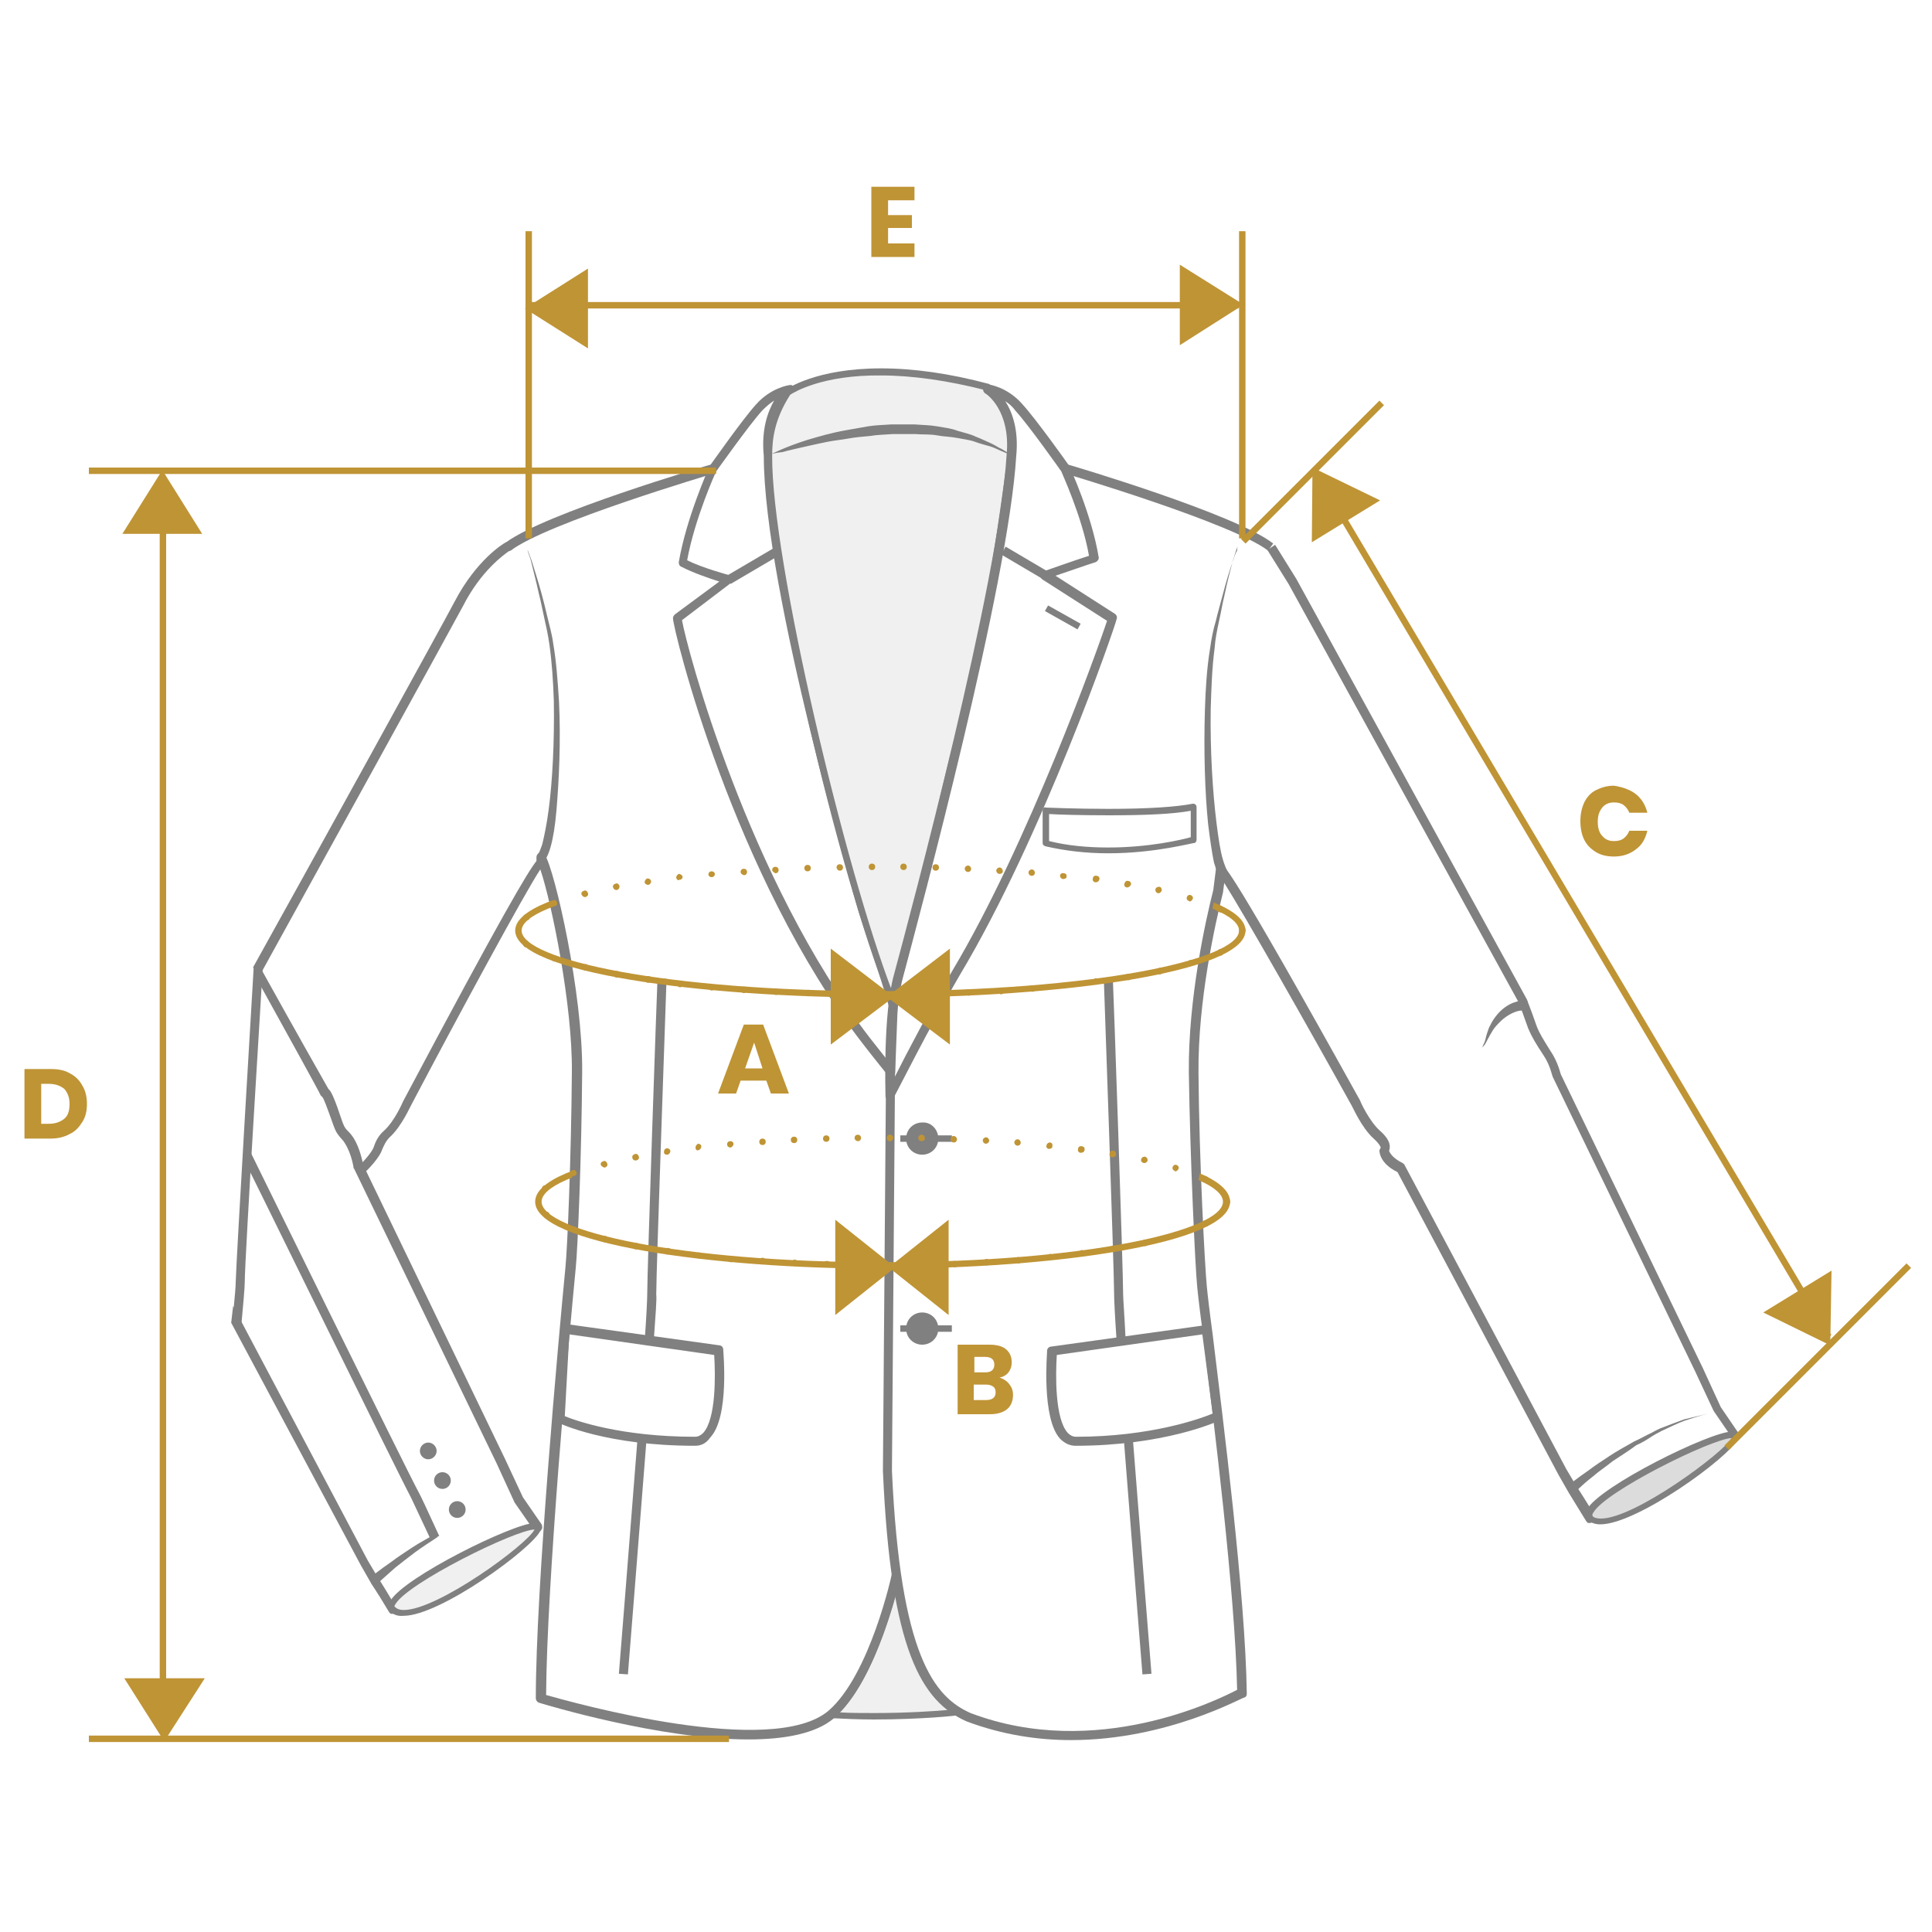 <?xml version="1.0" encoding="utf-8"?>
<!-- Generator: Adobe Illustrator 23.0.3, SVG Export Plug-In . SVG Version: 6.00 Build 0)  -->
<svg version="1.1" id="Vrstva_1" xmlns="http://www.w3.org/2000/svg" xmlns:xlink="http://www.w3.org/1999/xlink" x="0px" y="0px"
	 width="300px" height="300px" viewBox="0 0 300 300" style="enable-background:new 0 0 300 300;" xml:space="preserve">
<style type="text/css">
	.st0{opacity:0.5;}
	.st1{fill:#010101;}
	.st2{fill:#E0E1E0;}
	.st3{fill:none;}
	.st4{fill:#BABABA;}
	.st5{fill:#BF9435;}
	.st6{clip-path:url(#SVGID_2_);}
	.st7{clip-path:url(#SVGID_4_);}
</style>
<g>
	<g class="st0">
		<g>
			<g>
				<path class="st1" d="M81.6,84.9c0,0,0.1,0.2,0.3,0.5c0.2,0.3,0.3,0.8,0.6,1.5c0.4,1.3,1,3.1,1.6,5.3c0.3,1.1,0.6,2.3,0.9,3.6
					c0.3,1.3,0.7,2.6,0.9,4.1c0.5,2.9,0.7,5.9,0.9,9c0.3,6.2,0,12.3-0.4,17c-0.2,2.3-0.5,4.2-0.9,5.6c-0.2,0.7-0.4,1.2-0.6,1.6
					c-0.2,0.4-0.6,0.7-0.6,0.7l-0.7-1.2c0,0-0.1,0.1,0.1-0.2c0.1-0.2,0.3-0.7,0.5-1.3c0.3-1.2,0.7-3.1,1-5.4
					c0.6-4.5,0.9-10.7,0.8-16.8c-0.1-3.1-0.3-6.1-0.7-8.9c-0.2-1.4-0.5-2.8-0.8-4.1c-0.3-1.3-0.5-2.5-0.8-3.6
					c-0.5-2.3-1-4.1-1.3-5.4c-0.2-0.6-0.4-1.1-0.5-1.5C81.7,85.1,81.6,84.9,81.6,84.9z"/>
			</g>
		</g>
		<g>
			<g>
				<path class="st1" d="M138.4,167.2c-0.2,0-0.4-0.1-0.6-0.3c0,0-2.5-3.1-3.8-4.8c-20.1-25.9-29.5-64.4-29.5-66.1
					c0-0.2,0.1-0.4,0.3-0.6l6.9-5.1c-1.6-0.5-4.2-1.4-5.9-2.3c-0.3-0.1-0.4-0.4-0.4-0.7c1.2-7,4.6-14.4,4.7-14.8
					c0.3-0.4,5.2-7.4,7.3-9.7c2.3-2.6,5.1-3,5.2-3c0.3-0.1,0.6,0.1,0.8,0.5c0.1,0.3,0,0.7-0.3,0.8c-0.1,0.1-3.7,2.7-3,9.6
					c-0.1,20.6,14.3,69.2,14.4,69.6c0.3,1.1,0.9,2.8,1.5,4.7c1.1,3.3,2.5,7.5,3.4,10.9c0,0.1,0,0.1,0,0.2l-0.4,10.4
					C139,166.8,138.8,167.1,138.4,167.2C138.5,167.2,138.4,167.2,138.4,167.2z M105.9,96.3c0.7,4.1,10.2,40.3,29.2,64.9
					c0.7,0.9,1.8,2.3,2.6,3.3l0.3-8.3c-0.9-3.3-2.3-7.4-3.4-10.7c-0.6-1.9-1.2-3.6-1.5-4.7c-0.1-0.5-14.5-49.2-14.5-70
					c-0.4-4.1,0.6-6.8,1.6-8.6c-0.6,0.4-1.2,0.9-1.8,1.5c-2.1,2.3-7.1,9.4-7.2,9.5l0,0c0,0-3.3,7.2-4.5,13.8
					c2.4,1.2,6.5,2.3,6.5,2.3c0.3,0.1,0.5,0.3,0.5,0.6c0.1,0.3-0.1,0.5-0.3,0.7L105.9,96.3z"/>
			</g>
		</g>
		<g>
			<g>
				<path class="st2" d="M122.3,60.9c0,0,9.1-6.6,31.1-0.8c0,0,5.1,4.7,3.7,10.6c-0.6,2.5-2.6,20-6.5,36.6
					c-4.7,16.1-9.2,39.9-11.6,46.9c-0.4,1.3-0.2,0.6-0.2,0.6s0,1.2-0.5,0c-7.4-18.6-19.1-67.4-19-84
					C119.4,68.1,119.8,64.9,122.3,60.9z"/>
			</g>
			<g>
				<path class="st1" d="M138.7,155.8c-0.4,0-0.6-0.4-0.8-0.9c-7.6-19-19.1-67.4-19-84.2c0-2.6,0.4-5.9,3-10.1
					c0-0.1,0.1-0.1,0.1-0.1c0.2-0.1,4.7-3.3,14.8-3.3c5.1,0,10.7,0.8,16.7,2.4c0.1,0,0.1,0.1,0.2,0.1c0.2,0.2,5.3,5,3.8,11.1
					c-0.2,0.7-0.5,2.7-0.9,5.6c-1.1,7.2-2.8,19.2-5.6,31c-2.5,8.4-4.8,18.8-6.9,28c-1.9,8.4-3.6,15.6-4.7,18.9
					c-0.1,0.2-0.1,0.4-0.2,0.5c0,0.6-0.1,0.7-0.2,0.8C139,155.8,138.8,155.8,138.7,155.8z M122.7,61.3c-2.5,3.9-2.8,7-2.8,9.5
					c-0.1,16.2,11.4,64.4,18.7,83.3c1.2-3.3,2.8-10.5,4.7-18.8c2.1-9.2,4.5-19.6,6.9-28c2.7-11.7,4.5-23.7,5.5-30.9
					c0.4-3,0.7-4.9,0.9-5.7c1.3-5.2-2.8-9.5-3.5-10.1c-5.9-1.5-11.4-2.3-16.3-2.3C127.7,58.2,123.3,60.9,122.7,61.3z"/>
			</g>
		</g>
		<g>
			<g>
				<path class="st1" d="M119.8,70.5c0,0,2.1-1.1,5.6-2.2c1.7-0.5,3.7-1.1,6-1.5c1.1-0.2,2.3-0.4,3.4-0.6c1.2-0.2,2.4-0.2,3.6-0.3
					c1.2,0,2.4,0,3.6,0c1.2,0.1,2.4,0.1,3.5,0.3c1.1,0.2,2.2,0.3,3.2,0.7c1,0.3,2,0.5,2.8,0.9c0.8,0.3,1.6,0.7,2.3,1
					s1.2,0.7,1.7,0.9c0.9,0.5,1.4,0.9,1.4,0.9s-0.6-0.2-1.5-0.6c-0.5-0.2-1-0.5-1.7-0.7c-0.7-0.2-1.5-0.4-2.3-0.7s-1.8-0.4-2.8-0.6
					c-1-0.2-2.1-0.2-3.1-0.4c-1.1-0.2-2.2-0.1-3.4-0.2c-1.2,0-2.3,0-3.5,0c-1.2,0.1-2.4,0.1-3.5,0.3c-1.2,0.1-2.3,0.2-3.4,0.4
					c-1.1,0.2-2.2,0.3-3.2,0.5s-1.9,0.4-2.8,0.6c-1.7,0.4-3.2,0.7-4.2,1C120.4,70.3,119.8,70.5,119.8,70.5z"/>
			</g>
		</g>
		<g>
			<g>
				<path class="st1" d="M192.2,84.8c0,0-0.1,0.2-0.2,0.5c-0.1,0.3-0.3,0.9-0.5,1.6c-0.4,1.4-0.9,3.3-1.4,5.7
					c-0.3,1.2-0.5,2.5-0.8,3.8c-0.3,1.4-0.6,2.8-0.7,4.3c-0.4,3-0.5,6.2-0.6,9.4c-0.1,6.4,0.3,12.9,0.9,17.7c0.3,2.4,0.6,4.4,1,5.7
					c0.2,0.7,0.4,1.1,0.5,1.4c0.2,0.3,0.1,0.1,0.1,0.2l-0.7,1.2c0,0-0.1-0.1-0.3-0.2c-0.1-0.1-0.3-0.3-0.4-0.5
					c-0.2-0.4-0.4-1-0.6-1.7c-0.3-1.4-0.6-3.5-0.9-5.9c-0.5-4.9-0.7-11.3-0.5-17.8c0.1-3.2,0.3-6.5,0.8-9.5c0.2-1.5,0.5-3,0.9-4.3
					c0.3-1.3,0.7-2.6,1-3.8c0.6-2.3,1.2-4.3,1.7-5.6c0.2-0.7,0.4-1.2,0.6-1.5C192.1,85,192.2,84.8,192.2,84.8z"/>
			</g>
		</g>
		<g>
			<g>
				<path class="st1" d="M138.3,170.9c-0.1,0-0.1,0-0.2,0c-0.3-0.1-0.6-0.3-0.6-0.7c0-0.5-0.4-12.7,1.3-18.8
					c2.7-10,16.3-60.9,17.5-80.7c0.7-7-3.2-9.6-3.3-9.6c-0.3-0.2-0.4-0.5-0.3-0.9c0.1-0.3,0.4-0.5,0.8-0.5c0.1,0,2.9,0.4,5.2,3
					c2.2,2.4,7.1,9.3,7.3,9.6c0.2,0.4,3.5,7.6,4.6,14.2c0.1,0.3-0.2,0.7-0.5,0.8c-1.3,0.4-4.4,1.5-6.2,2.1l9.2,5.9
					c0.3,0.2,0.4,0.5,0.3,0.8c-0.3,1.4-11.6,34-24.3,55.2c-4.7,8-10.2,19-10.3,19.1C138.8,170.8,138.6,170.9,138.3,170.9z
					 M156.1,62.3c1.1,1.7,2.1,4.5,1.7,8.5c-1.2,19.9-14.9,70.9-17.6,81c-1.1,4.1-1.3,11.4-1.3,15.5c1.9-3.8,5.7-11,9-16.6
					c11.7-19.6,22.6-50,24-54.3l-10-6.4c-0.2-0.1-0.4-0.4-0.3-0.7c0-0.3,0.2-0.5,0.5-0.6c0,0,4.8-1.7,7-2.4
					c-1.1-6.2-4.3-13-4.3-13.1l0,0c0,0-5-7.1-7.1-9.4C157.2,63.1,156.7,62.7,156.1,62.3z"/>
			</g>
		</g>
		<g>
			<g>
				<path class="st1" d="M196.9,85.5c-5.6-4.3-31.3-11.9-31.6-12l0.4-1.4c1.1,0.3,26.3,7.8,32,12.3L196.9,85.5z"/>
			</g>
		</g>
		<g>
			<g>
				<path class="st1" d="M145.7,176.8c0,1.4-1.1,2.5-2.5,2.5s-2.5-1.1-2.5-2.5s1.1-2.5,2.5-2.5C144.6,174.2,145.7,175.4,145.7,176.8
					z"/>
			</g>
		</g>
		<g>
			<g>
				<rect x="164.5" y="93.1" transform="matrix(0.49 -0.872 0.872 0.49 0.467 192.71)" class="st1" width="1" height="5.8"/>
			</g>
		</g>
		<g>
			<g>
				<path class="st1" d="M172.1,132.5c-3.5,0-6.8-0.4-9.8-1.1c-0.2-0.1-0.4-0.2-0.4-0.5v-5.1c0-0.1,0.1-0.3,0.1-0.3
					c0.1-0.1,0.2-0.2,0.4-0.1c0,0,4.6,0.2,9.7,0.2c6.1,0,10.6-0.3,13.1-0.8c0.1,0,0.3,0,0.4,0.1c0.1,0.1,0.2,0.2,0.2,0.4v5.1
					c0,0.2-0.1,0.4-0.3,0.5C185.4,130.8,179.5,132.5,172.1,132.5z M162.9,130.6c2.8,0.7,5.9,1,9.2,1c6.3,0,11.4-1.2,12.8-1.6v-4.1
					c-2.7,0.5-6.9,0.7-12.7,0.7c-4.2,0-7.9-0.1-9.3-0.2V130.6z"/>
			</g>
		</g>
		<g>
			<g>
				<path class="st1" d="M97.5,260l-1.4-0.1c0,0,1.6-19.9,2.9-36.6l1.4,0.1C99.1,240.1,97.5,260,97.5,260z"/>
			</g>
		</g>
		<g>
			<g>
				<path class="st1" d="M101.5,208.4l-1.4-0.1c0.3-4.2,0.4-6.6,0.4-7.3c0-3.8,1.5-47.2,1.6-49.1l1.4,0.1c0,0.5-1.6,45.3-1.6,49
					C102,201.7,101.8,204.1,101.5,208.4z"/>
			</g>
		</g>
		<g>
			<g>
				<path class="st1" d="M37.4,206.6l-1.3-1.5c0.4-4.2,0.5-5.3,0.5-6c0.1-3.8,2.7-47.2,2.8-49l1.4,0.1c0,0.5-2.8,45.2-2.8,49
					C38,199.9,37.8,202.3,37.4,206.6z"/>
			</g>
		</g>
		<g>
			<g>
				
					<rect x="112.5" y="87" transform="matrix(0.862 -0.507 0.507 0.862 -28.334 71.506)" class="st1" width="9" height="1.4"/>
			</g>
		</g>
		<g>
			<g>
				
					<rect x="158.4" y="83.6" transform="matrix(0.508 -0.861 0.861 0.508 3.002 180.005)" class="st1" width="1.4" height="7.5"/>
			</g>
		</g>
		<g>
			<g>
				<line class="st3" x1="139.8" y1="176.8" x2="147.8" y2="176.8"/>
			</g>
			<g>
				<rect x="139.8" y="176.3" class="st1" width="8" height="1"/>
			</g>
		</g>
		<g>
			<g>
				<path class="st1" d="M145.7,206.3c0,1.4-1.1,2.5-2.5,2.5s-2.5-1.1-2.5-2.5s1.1-2.5,2.5-2.5S145.7,204.9,145.7,206.3z"/>
			</g>
		</g>
		<g>
			<g>
				<line class="st3" x1="139.8" y1="206.3" x2="147.8" y2="206.3"/>
			</g>
			<g>
				<rect x="139.8" y="205.8" class="st1" width="8" height="1"/>
			</g>
		</g>
		<g>
			<g>
				<path class="st1" d="M107.9,224.5c-13.6,0-20.9-3.4-21.2-3.6c-0.3-0.1-0.4-0.4-0.4-0.7l0.7-13.9c0-0.2,0.1-0.4,0.3-0.5
					c0.2-0.1,0.4-0.2,0.6-0.2l23.8,3.3c0.3,0,0.6,0.3,0.6,0.6c0,0.4,1,10.5-2,13.7C109.6,224.2,108.8,224.5,107.9,224.5z
					 M87.7,219.9c1.7,0.7,8.7,3.2,20.2,3.2c0.5,0,0.9-0.2,1.3-0.6c2-2.2,1.9-9,1.7-12.1l-22.5-3.2L87.7,219.9z"/>
			</g>
		</g>
		<g>
			<g>
				<path class="st1" d="M177.4,260c0,0-1.6-19.9-2.9-36.6l1.4-0.1c1.3,16.7,2.9,36.6,2.9,36.6L177.4,260z"/>
			</g>
		</g>
		<g>
			<g>
				<path class="st1" d="M173.4,208.4c-0.3-4.3-0.4-6.7-0.4-7.4c0-3.8-1.6-48.6-1.6-49l1.4-0.1c0.1,1.8,1.6,45.3,1.6,49.1
					c0,0.7,0.2,3.1,0.4,7.3L173.4,208.4z"/>
			</g>
		</g>
		<g>
			<g>
				<path class="st1" d="M167,224.5c-0.9,0-1.7-0.4-2.4-1.1c-2.9-3.2-2-13.3-2-13.7c0-0.3,0.3-0.6,0.6-0.6l23.8-3.3
					c0.2,0,0.4,0,0.5,0.1c0.2,0.1,0.3,0.3,0.3,0.5l1.8,13.5c0,0.3-0.1,0.6-0.4,0.7C189,220.8,180.6,224.5,167,224.5z M164.1,210.4
					c-0.2,3.1-0.3,9.9,1.7,12.1c0.4,0.4,0.8,0.6,1.3,0.6c11.5,0,19.3-2.8,21.2-3.6l-1.6-12.3L164.1,210.4z"/>
			</g>
		</g>
		<g>
			<g>
				<path class="st2" d="M139.3,244.6c0,0-3.3,15.9-10.1,21.7c10,0.6,19.7-0.4,19.7-0.4S140.8,262.6,139.3,244.6z"/>
			</g>
			<g>
				<path class="st1" d="M135.7,267L135.7,267c-2.3,0-4.5-0.1-6.5-0.2c-0.2,0-0.4-0.1-0.4-0.3c-0.1-0.2,0-0.4,0.1-0.5
					c6.5-5.6,9.9-21.3,9.9-21.5s0.2-0.4,0.5-0.4c0.2,0,0.4,0.2,0.4,0.4c1.4,17.5,9.3,20.8,9.3,20.9c0.2,0.1,0.3,0.3,0.3,0.5
					s-0.2,0.4-0.4,0.4C148.9,266.4,143,267,135.7,267z M130.4,265.9c1.7,0.1,3.5,0.1,5.4,0.1l0,0c5.1,0,9.5-0.3,11.7-0.5
					c-2.3-1.6-6.8-6.3-8.3-18.1C137.9,252,135,261.2,130.4,265.9z"/>
			</g>
		</g>
		<g>
			<g>
				<path class="st1" d="M243.6,230.6c0,0,1.2-1,3.1-2.3c0.9-0.7,2-1.4,3.2-2.2s2.5-1.5,3.9-2.3c0.7-0.3,1.4-0.7,2-1
					c0.7-0.3,1.3-0.7,2-1c1.3-0.5,2.6-1,3.7-1.4c2.2-0.5,3.7-0.9,3.7-0.9s-1.5,0.4-3.6,1.1c-1.1,0.4-2.3,1-3.6,1.6
					c-0.6,0.3-1.3,0.7-1.9,1.1c-0.6,0.4-1.3,0.8-2,1.1c-1.2,0.9-2.5,1.7-3.7,2.5c-1.1,0.9-2.2,1.6-3.1,2.4c-1.8,1.4-2.8,2.5-2.8,2.5
					L243.6,230.6z"/>
			</g>
		</g>
		<g>
			<g>
				<path class="st1" d="M237,156.9c0,0-0.1,0-0.3,0s-0.6,0-1,0.1c-0.8,0.2-1.9,0.8-2.7,1.6c-0.5,0.5-0.9,0.9-1.2,1.4
					s-0.6,1-0.8,1.4s-0.4,0.8-0.6,1c-0.2,0.2-0.3,0.3-0.3,0.3s0.1-0.1,0.2-0.4c0.1-0.2,0.3-0.6,0.4-1.1c0.1-0.5,0.3-1,0.5-1.6
					c0.3-0.6,0.6-1.2,1-1.7c0.8-1.1,2-2,3.1-2.3c0.5-0.2,1-0.2,1.3-0.2s0.6,0,0.6,0L237,156.9z"/>
			</g>
		</g>
		<g>
			<g>
				<path class="st1" d="M166.3,270.2c-5.1,0-10.6-0.8-16.2-2.9c-7-3.1-11.8-11-13-38.9l0.5-64.1h1.4l-0.5,64.1
					c1.3,28.8,6.6,35.1,12.2,37.6c19.5,7.4,38.5-2.1,41.4-3.6c-0.3-15.2-3.7-42.2-5.3-55.2c-0.5-3.7-0.8-6.3-0.9-7.4
					c-0.3-2.9-1.1-19.9-1.3-33.3c-0.1-11.4,2.6-23.6,3.8-28.3l0.4-3.2c0-0.2,0.1-0.4,0.3-0.5s0.4-0.2,0.6-0.2
					c0.4,0.1,1.3,0.2,21.5,36.6c0,0.1,1.4,3.2,3.1,4.7c1.7,1.5,1.6,2.5,1.4,3.1c0.1,0.3,0.5,1.1,2.1,1.9c0.1,0.1,0.3,0.2,0.3,0.3
					l25.1,47.2l1.6,2.7c0,0,0.5,0.7,2.4,3.8c7-4.4,18.3-10.4,21.3-12l-2.4-3.5l-2.9-6.2l-22.1-45.7c-0.1-0.2-0.4-1.8-1.4-3.3
					c-1.2-1.8-1.9-3-2.4-4.2c-1-2.8-1.4-3.9-1.4-3.9l-35.8-65.1l-3.3-5.3l1.2-0.8l3.3,5.3l35.8,65.3c0,0.1,0.5,1.2,1.5,4.1
					c0.4,1.1,1.1,2.2,2.1,3.8c1.3,1.9,1.6,3.7,1.7,3.8l22,45.5l2.8,6.1l2.8,4.1c0.1,0.2,0.2,0.4,0.1,0.6s-0.2,0.4-0.4,0.5
					c-0.1,0.1-14.6,7.7-22.5,12.7c-0.2,0.1-0.4,0.1-0.5,0.1c-0.2,0-0.3-0.2-0.4-0.3c-2.2-3.6-2.7-4.4-2.7-4.4L242,229l-25-47
					c-2.7-1.3-2.8-3.1-2.8-3.3s0.1-0.3,0.2-0.5c0,0-0.1-0.5-1.1-1.4c-1.9-1.7-3.3-5-3.4-5.1c-6.7-12.1-16.7-29.7-19.8-34.6l-0.2,1.5
					c-1.2,4.8-3.9,16.8-3.8,28c0.1,13.4,1,30.3,1.3,33.2c0.1,1.1,0.4,3.7,0.9,7.4c1.6,13.2,5.1,40.6,5.3,55.8c0,0.3-0.1,0.5-0.4,0.6
					C193,263.5,181.3,270.2,166.3,270.2z"/>
			</g>
		</g>
		<g>
			<g>
				<path class="st4" d="M269.4,222.9c1.2,1.4-19.2,16.6-22.6,12.7C245,232.7,268.1,221.5,269.4,222.9z"/>
			</g>
			<g>
				<path class="st1" d="M248.5,236.7c-0.9,0-1.6-0.3-2.1-0.8c-0.2-0.3-0.3-0.8,0-1.5c2.1-3.7,19.2-12.1,22.5-12.1
					c0.4,0,0.6,0.1,0.8,0.3c0.1,0.2,0.3,0.5,0.1,0.9C268.5,226.3,254.2,236.7,248.5,236.7z M268.9,223.3
					c-3.1,0.1-19.7,8.3-21.5,11.6c-0.1,0.1-0.2,0.4-0.1,0.5c0.2,0.3,0.7,0.4,1.3,0.4C253.9,235.8,267.7,225.5,268.9,223.3z"/>
			</g>
		</g>
		<g>
			<g>
				<path class="st1" d="M40.2,151.7c7.4-13.4,30.1-54.6,31.7-57.6c2.8-5.5,6.4-8,7.1-8.5c0.1,0,0.2-0.1,0.3-0.1
					c5.6-4.3,31.3-11.9,31.6-12l-0.4-1.4c-1.1,0.3-25.8,7.6-31.9,12.1c-0.1,0-0.1,0-0.2,0.1c-0.2,0.1-4.4,2.6-7.8,9.1
					c-1.5,2.9-23.5,42.8-31.3,56.8L40.2,151.7z"/>
			</g>
			<g>
				<path class="st1" d="M138.5,244.3c0,0.2-3.4,15.7-9.8,21.3c-8.7,7.5-39.6-1.2-43.9-2.4c0.1-17.2,3.5-55,4.6-66.3
					c0.3-2.9,0.9-17,1-30.5c0.1-12.1-4.2-31.1-5.8-33.7c-0.2-0.3-0.5-0.4-0.8-0.3s-0.5,0.4-0.5,0.7v0.6C82,135.3,78,142,62.6,171
					c0,0-1.3,3.1-3,4.6c-0.9,0.8-1.3,1.7-1.6,2.6c-0.3,0.8-1.9,2.6-2.6,3.1l0.7,1.2c1.1-0.8,2.9-2.9,3.2-3.9c0.3-0.7,0.6-1.4,1.2-2
					c1.9-1.7,3.3-5,3.4-5.1c7-13.3,17.6-32.9,20-36.5c1.8,5.3,5,21.2,4.9,31.4c-0.1,13.4-0.7,27.5-1,30.4
					c-1.1,11.4-4.6,49.9-4.6,66.9c0,0.3,0.2,0.6,0.5,0.7c1,0.3,18.8,5.7,32.5,5.7c5.6,0,10.5-0.9,13.3-3.3
					c6.8-5.9,10.2-21.5,10.3-22.1L138.5,244.3z"/>
			</g>
		</g>
		<g>
			<path class="st1" d="M84.1,236.7l-2.9-4.2l-2.8-6l-22-45.6c-0.1-0.5-0.5-2.6-1.5-4.2c-0.4-0.6-0.7-0.9-0.9-1.1
				c-0.3-0.3-0.5-0.5-0.8-1.3c-1.3-3.9-1.8-4.9-2.2-5.2c-0.9-1.6-5-8.8-10.6-18.9l-0.8,1.3c5.4,9.8,9.8,17.7,10.2,18.6
				c0.1,0.1,0.2,0.2,0.3,0.3c0.2,0.3,0.6,1.3,1.7,4.4c0.4,1.1,0.7,1.4,1.1,1.9c0.2,0.2,0.4,0.4,0.7,0.9c1,1.6,1.3,3.7,1.3,3.7
				c0,0.1,0,0.1,0.1,0.2l22.1,45.7l2.8,6.1l2.5,3.6c-2.9,1.6-14.2,7.6-21.3,12c-1.9-3.2-2.4-3.9-2.4-3.9l-1.6-2.7l-20.9-39.5
				l-0.3,2.6L56,243l1.6,2.8c0,0.1,0.6,0.8,2.8,4.5c0.1,0.2,0.3,0.3,0.4,0.3c0.2,0,0.4,0,0.5-0.1c7.9-5,22.4-12.6,22.5-12.7
				c0.2-0.1,0.3-0.3,0.4-0.5C84.2,237.1,84.2,236.9,84.1,236.7z"/>
		</g>
		<g>
			<circle class="st1" cx="71" cy="234.4" r="1.3"/>
		</g>
		<g>
			<g>
				<path class="st1" d="M68.2,238.5l-1.3,0.6c-1.8-3.8-2.8-6-3.1-6.6c-1.8-3.3-24.7-50.1-25.6-51.8l0.6-2
					c0.2,0.4,24.4,49.7,26.2,53C65.4,232.4,66.4,234.6,68.2,238.5z"/>
			</g>
		</g>
		<g>
			<path class="st1" d="M67.9,238L67.9,238c-1.3,0.8-2.7,1.5-3.9,2.3c-1.2,0.8-2.3,1.5-3.2,2.2c-1.9,1.3-3.1,2.3-3.1,2.3l0.9,1.1
				c0,0,1.1-1,2.8-2.5c0.9-0.7,1.9-1.5,3.1-2.4c1.1-0.8,2.2-1.5,3.4-2.3C67.9,238.5,67.9,238.2,67.9,238z"/>
		</g>
		<g>
			<circle class="st1" cx="68.7" cy="229.9" r="1.3"/>
		</g>
		<g>
			<path class="st1" d="M66.5,224c-0.7,0-1.3,0.6-1.3,1.3s0.6,1.3,1.3,1.3c0.7,0,1.3-0.6,1.3-1.3S67.2,224,66.5,224z"/>
		</g>
		<g>
			<g>
				<path class="st2" d="M83.5,237.1c1.2,1.4-19.2,16.6-22.6,12.7C59.2,247,82.3,235.7,83.5,237.1z"/>
			</g>
			<g>
				<path class="st1" d="M60.5,250.1c-0.2-0.3-0.3-0.8,0.1-1.5c2.1-3.7,19.2-12.1,22.4-12.1c0.4,0,0.6,0.1,0.8,0.3
					c0.1,0.2,0.3,0.5,0.1,0.9c-1.3,2.8-15.6,13.2-21.2,13.2l0,0C61.7,251,61,250.7,60.5,250.1z M61.4,249.1
					c-0.1,0.1-0.2,0.4-0.1,0.4c0.3,0.3,0.7,0.5,1.4,0.5l0,0c5.3,0,19.2-10.2,20.3-12.5C79.9,237.6,63.3,245.8,61.4,249.1z"/>
			</g>
		</g>
	</g>
	<g>
		<rect x="192.4" y="35.9" class="st5" width="1" height="47.7"/>
	</g>
	<g>
		<rect x="81.6" y="35.9" class="st5" width="1" height="47.7"/>
	</g>
	<g>
		<g>
			<path class="st5" d="M135.5,154.9c-0.3,0-0.5-0.2-0.5-0.5l0,0c0-0.3,0.2-0.5,0.5-0.5l0,0c0.3,0,0.5,0.2,0.5,0.5l0,0
				C136,154.7,135.7,154.9,135.5,154.9L135.5,154.9L135.5,154.9z M139.9,154.4c0-0.3,0.2-0.5,0.5-0.5l0,0c0.3,0,0.5,0.2,0.5,0.5l0,0
				c0,0.3-0.2,0.5-0.5,0.5l0,0l0,0l0,0C140.2,154.9,139.9,154.7,139.9,154.4z M130,154.3c0-0.3,0.2-0.5,0.5-0.5l0,0
				c0.3,0,0.5,0.2,0.5,0.5l0,0c0,0.3-0.2,0.5-0.5,0.5l0,0l0,0l0,0C130.2,154.8,130,154.6,130,154.3z M144.9,154.3
				c0-0.3,0.2-0.5,0.5-0.5l0,0c0.3,0,0.5,0.2,0.5,0.5l0,0c0,0.3-0.2,0.5-0.5,0.5l0,0l0,0l0,0C145.1,154.8,144.9,154.6,144.9,154.3z
				 M125.5,154.7c-0.3,0-0.5-0.2-0.5-0.5l0,0c0-0.3,0.2-0.5,0.5-0.5l0,0c0.3,0,0.5,0.2,0.5,0.5l0,0
				C126,154.5,125.8,154.7,125.5,154.7L125.5,154.7L125.5,154.7z M149.9,154.1c0-0.3,0.2-0.5,0.5-0.5l0,0c0.3,0,0.5,0.2,0.5,0.5l0,0
				c0,0.3-0.2,0.5-0.5,0.5l0,0l0,0l0,0l0,0l0,0C150.1,154.6,149.9,154.4,149.9,154.1z M120.5,154.5c-0.3,0-0.5-0.3-0.5-0.5l0,0
				c0-0.3,0.3-0.5,0.5-0.5l0,0c0.3,0,0.5,0.3,0.5,0.5l0,0C121,154.3,120.8,154.5,120.5,154.5L120.5,154.5L120.5,154.5z M154.9,153.9
				c0-0.3,0.2-0.5,0.5-0.5l0,0c0.3,0,0.5,0.2,0.5,0.5l0,0c0,0.3-0.2,0.5-0.5,0.5l0,0l0,0l0,0l0,0l0,0
				C155.1,154.3,154.9,154.1,154.9,153.9z M115.5,154.2L115.5,154.2L115.5,154.2c-0.3,0-0.5-0.3-0.5-0.5l0,0c0-0.3,0.3-0.5,0.5-0.5
				l0,0c0.3,0,0.5,0.3,0.5,0.5l0,0C116,154,115.8,154.2,115.5,154.2L115.5,154.2L115.5,154.2z M159.8,153.5c0-0.3,0.2-0.5,0.5-0.5
				l0,0c0.3,0,0.5,0.2,0.5,0.5l0,0c0,0.3-0.2,0.5-0.5,0.5l0,0l0,0l0,0C160.1,154,159.9,153.8,159.8,153.5z M110.5,153.8L110.5,153.8
				L110.5,153.8c-0.3,0-0.5-0.3-0.5-0.5l0,0c0-0.3,0.3-0.5,0.5-0.4l0,0c0.3,0,0.5,0.3,0.5,0.5l0,0
				C111.1,153.6,110.8,153.8,110.5,153.8L110.5,153.8C110.6,153.8,110.6,153.8,110.5,153.8z M164.8,153.1c0-0.3,0.2-0.5,0.4-0.5l0,0
				c0.3,0,0.5,0.2,0.5,0.4l0,0c0,0.3-0.2,0.5-0.4,0.5l0,0l0,0l0,0l0,0l0,0C165,153.5,164.8,153.3,164.8,153.1z M105.6,153.3
				c-0.3,0-0.5-0.3-0.4-0.6l0,0c0-0.3,0.3-0.5,0.6-0.4l0,0c0.3,0,0.5,0.3,0.4,0.6l0,0C106.1,153.1,105.9,153.3,105.6,153.3
				L105.6,153.3L105.6,153.3z M169.7,152.5c0-0.3,0.2-0.5,0.4-0.6l0,0c0.3,0,0.5,0.2,0.6,0.4l0,0c0,0.3-0.2,0.5-0.4,0.6l0,0
				c0,0,0,0-0.1,0l0,0C170,152.9,169.8,152.8,169.7,152.5z M100.6,152.6L100.6,152.6L100.6,152.6c-0.3,0-0.5-0.3-0.4-0.6l0,0
				c0-0.3,0.3-0.5,0.6-0.4l0,0c0.3,0,0.5,0.3,0.4,0.6l0,0C101.2,152.4,101,152.6,100.6,152.6L100.6,152.6
				C100.7,152.6,100.7,152.6,100.6,152.6z M174.7,151.8c0-0.3,0.1-0.5,0.4-0.6l0,0c0.3,0,0.5,0.1,0.6,0.4l0,0c0,0.3-0.1,0.5-0.4,0.6
				l0,0l0,0l0,0h-0.1l0,0C174.9,152.2,174.7,152,174.7,151.8z M95.7,151.8c-0.3-0.1-0.5-0.3-0.4-0.6l0,0c0-0.3,0.3-0.5,0.6-0.4l0,0
				c0.3,0,0.5,0.3,0.4,0.6l0,0C96.2,151.6,96,151.8,95.7,151.8L95.7,151.8C95.8,151.8,95.7,151.8,95.7,151.8z M179.6,150.9
				c-0.1-0.3,0.1-0.5,0.4-0.6l0,0c0.3-0.1,0.5,0.1,0.6,0.4l0,0c0,0.3-0.1,0.5-0.4,0.6l0,0h-0.1l0,0
				C179.8,151.3,179.6,151.1,179.6,150.9z M90.8,150.7L90.8,150.7L90.8,150.7c-0.3-0.1-0.4-0.3-0.4-0.6l0,0c0.1-0.3,0.3-0.4,0.6-0.4
				l0,0c0.3,0.1,0.4,0.3,0.4,0.6l0,0C91.3,150.5,91.1,150.7,90.8,150.7L90.8,150.7C90.9,150.8,90.8,150.8,90.8,150.7z M184.4,149.7
				c-0.1-0.3,0.1-0.5,0.3-0.6l0,0c0.3-0.1,0.5,0.1,0.6,0.3l0,0c0.1,0.3-0.1,0.5-0.3,0.6l0,0l0,0l0,0c-0.1,0-0.1,0-0.1,0l0,0
				C184.7,150.1,184.5,150,184.4,149.7z M86,149.3c-0.3-0.1-0.4-0.4-0.3-0.6l0,0c0.1-0.3,0.4-0.4,0.6-0.3l0,0
				c0.3,0.1,0.4,0.4,0.3,0.6l0,0C86.5,149.2,86.3,149.3,86,149.3L86,149.3L86,149.3z M189.1,148.1c-0.1-0.3,0-0.5,0.2-0.7l0,0
				c0.3-0.1,0.5,0,0.7,0.2l0,0c0.1,0.3,0,0.5-0.2,0.7l0,0c-0.1,0-0.1,0.1-0.2,0.1l0,0C189.4,148.4,189.2,148.3,189.1,148.1z
				 M81.4,147c-0.2-0.2-0.3-0.5-0.1-0.7l0,0c0.2-0.2,0.5-0.3,0.7-0.1l0,0c0.2,0.2,0.2,0.5,0.1,0.7l0,0c-0.1,0.1-0.2,0.2-0.4,0.2l0,0
				C81.6,147.1,81.5,147.1,81.4,147z M192.4,144.5L192.4,144.5L192.4,144.5L192.4,144.5L192.4,144.5L192.4,144.5
				c0-0.3,0.2-0.6,0.5-0.6l0,0c0.3,0,0.5,0.2,0.5,0.5l0,0c0,0,0,0,0,0.1l0,0l0,0l0,0l0,0l0,0c0,0.3-0.2,0.5-0.5,0.5l0,0
				C192.6,145,192.4,144.8,192.4,144.5z M81.3,142.8c-0.2-0.2-0.2-0.5,0.1-0.7l0,0c0.2-0.2,0.5-0.2,0.7,0l0,0c0.2,0.2,0.2,0.5,0,0.7
				l0,0c-0.1,0.1-0.2,0.1-0.3,0.1l0,0C81.5,143,81.4,142.9,81.3,142.8z M189.2,141.6c-0.3-0.1-0.4-0.4-0.2-0.7l0,0
				c0.1-0.3,0.4-0.4,0.7-0.2l0,0c0.2,0.1,0.4,0.4,0.2,0.7l0,0c-0.1,0.2-0.3,0.3-0.5,0.3l0,0C189.4,141.6,189.3,141.6,189.2,141.6z
				 M85.6,140.4c-0.1-0.3,0-0.5,0.3-0.6l0,0c0.3-0.1,0.5,0,0.6,0.3l0,0c0.1,0.3,0,0.5-0.3,0.6l0,0c-0.1,0-0.1,0-0.2,0l0,0
				C85.8,140.7,85.7,140.6,85.6,140.4z M184.6,139.9c-0.3-0.1-0.4-0.4-0.3-0.6l0,0c0.1-0.3,0.4-0.4,0.6-0.3l0,0
				c0.3,0.1,0.4,0.4,0.3,0.6l0,0c-0.1,0.2-0.3,0.4-0.5,0.4l0,0C184.7,139.9,184.7,139.9,184.6,139.9z M90.3,138.9
				c-0.1-0.3,0.1-0.5,0.4-0.6l0,0c0.3-0.1,0.5,0.1,0.6,0.4l0,0c0.1,0.3-0.1,0.5-0.4,0.6l0,0h-0.1l0,0
				C90.6,139.3,90.4,139.1,90.3,138.9z M179.8,138.7c-0.3-0.1-0.4-0.3-0.4-0.6l0,0c0.1-0.3,0.3-0.4,0.6-0.4l0,0l0,0l0,0
				c0.3,0,0.4,0.3,0.4,0.6l0,0c-0.1,0.2-0.3,0.4-0.5,0.4l0,0C179.9,138.7,179.9,138.7,179.8,138.7z M95.2,137.8
				c-0.1-0.3,0.1-0.5,0.4-0.6l0,0l0,0l0,0c0.3-0.1,0.5,0.1,0.6,0.4l0,0c0,0.3-0.1,0.5-0.4,0.6l0,0h-0.1l0,0
				C95.5,138.2,95.3,138.1,95.2,137.8z M175,137.8c-0.3,0-0.5-0.3-0.4-0.6l0,0c0.1-0.3,0.3-0.5,0.6-0.4l0,0c0.3,0,0.5,0.3,0.4,0.6
				l0,0C175.5,137.6,175.3,137.8,175,137.8L175,137.8L175,137.8z M100.1,137c0-0.3,0.2-0.5,0.4-0.6l0,0c0.3,0,0.5,0.1,0.6,0.4l0,0
				c0,0.3-0.1,0.5-0.4,0.6l0,0c0,0,0,0-0.1,0l0,0C100.4,137.4,100.1,137.2,100.1,137z M170.1,137c-0.3,0-0.5-0.3-0.4-0.6l0,0
				c0-0.3,0.3-0.5,0.6-0.4l0,0l0,0l0,0c0.3,0,0.5,0.3,0.4,0.6l0,0C170.6,136.9,170.4,137,170.1,137L170.1,137L170.1,137z M105,136.3
				c0-0.3,0.2-0.5,0.4-0.6l0,0c0.3,0,0.5,0.2,0.6,0.4l0,0c0,0.3-0.2,0.5-0.4,0.5l0,0c0,0,0,0-0.1,0l0,0
				C105.3,136.8,105.1,136.6,105,136.3z M165.1,136.5L165.1,136.5c-0.3,0-0.5-0.3-0.5-0.5l0,0c0-0.3,0.3-0.5,0.6-0.4l0,0
				c0.3,0,0.5,0.3,0.4,0.5l0,0C165.7,136.3,165.4,136.5,165.1,136.5L165.1,136.5C165.2,136.5,165.2,136.5,165.1,136.5z M110,135.8
				c0-0.3,0.2-0.5,0.5-0.5l0,0l0,0l0,0c0.3,0,0.5,0.2,0.5,0.4l0,0c0,0.3-0.2,0.5-0.5,0.5l0,0l0,0l0,0C110.2,136.2,110,136,110,135.8
				z M160.2,136L160.2,136c-0.3,0-0.5-0.3-0.5-0.5l0,0c0-0.3,0.3-0.5,0.5-0.5l0,0l0,0l0,0c0.3,0,0.5,0.3,0.5,0.5l0,0
				C160.7,135.8,160.5,136,160.2,136L160.2,136L160.2,136z M115,135.4c0-0.3,0.2-0.5,0.5-0.5l0,0l0,0l0,0c0.3,0,0.5,0.2,0.5,0.5l0,0
				c0,0.3-0.2,0.5-0.5,0.5l0,0l0,0l0,0C115.2,135.8,115,135.6,115,135.4z M155.2,135.7L155.2,135.7c-0.3,0-0.5-0.3-0.5-0.5l0,0
				c0-0.3,0.3-0.5,0.5-0.5l0,0c0.3,0,0.5,0.3,0.5,0.5l0,0C155.8,135.5,155.5,135.7,155.2,135.7L155.2,135.7
				C155.3,135.7,155.3,135.7,155.2,135.7z M119.9,135.1c0-0.3,0.2-0.5,0.5-0.5l0,0c0.3,0,0.5,0.2,0.5,0.5l0,0c0,0.3-0.2,0.5-0.5,0.5
				l0,0l0,0l0,0C120.2,135.5,119.9,135.3,119.9,135.1z M150.3,135.4c-0.3,0-0.5-0.3-0.5-0.5l0,0c0-0.3,0.3-0.5,0.5-0.5l0,0l0,0l0,0
				c0.3,0,0.5,0.3,0.5,0.5l0,0C150.8,135.2,150.6,135.4,150.3,135.4L150.3,135.4L150.3,135.4z M124.9,134.8c0-0.3,0.2-0.5,0.5-0.5
				l0,0c0.3,0,0.5,0.2,0.5,0.5l0,0c0,0.3-0.2,0.5-0.5,0.5l0,0l0,0l0,0C125.1,135.3,124.9,135.1,124.9,134.8z M145.3,135.2
				c-0.3,0-0.5-0.2-0.5-0.5l0,0c0-0.3,0.2-0.5,0.5-0.5l0,0l0,0l0,0c0.3,0,0.5,0.2,0.5,0.5l0,0C145.8,135,145.6,135.2,145.3,135.2
				L145.3,135.2L145.3,135.2z M129.9,134.7c0-0.3,0.2-0.5,0.5-0.5l0,0l0,0l0,0c0.3,0,0.5,0.2,0.5,0.5l0,0c0,0.3-0.2,0.5-0.5,0.5l0,0
				l0,0l0,0C130.1,135.2,129.9,134.9,129.9,134.7z M140.3,135.1L140.3,135.1c-0.3,0-0.5-0.2-0.5-0.5l0,0c0-0.3,0.2-0.5,0.5-0.5l0,0
				l0,0l0,0c0.3,0,0.5,0.2,0.5,0.5l0,0C140.8,134.9,140.6,135.1,140.3,135.1L140.3,135.1L140.3,135.1z M134.9,134.6
				c0-0.3,0.2-0.5,0.5-0.5l0,0c0.3,0,0.5,0.2,0.5,0.5l0,0c0,0.3-0.2,0.5-0.5,0.5l0,0C135.1,135.1,134.9,134.9,134.9,134.6z"/>
		</g>
		<g>
			<g>
				<defs>
					<path id="SVGID_1_" d="M84.7,135.4l2.1,8.4l100.8,0.2l1.8-7.9l10.8-0.3c0,0-1.9,50.3-1.9,49.7c0-0.6-132.1-23.6-132.1-23.6
						S76.1,134.6,84.7,135.4z"/>
				</defs>
				<clipPath id="SVGID_2_">
					<use xlink:href="#SVGID_1_"  style="overflow:visible;"/>
				</clipPath>
				<g class="st6">
					<path class="st5" d="M136.7,154.9c-27.9,0-56.7-3.9-56.7-10.4s28.8-10.4,56.7-10.4s56.7,3.9,56.7,10.4S164.5,154.9,136.7,154.9
						z M136.7,135.1c-33.3,0-55.7,4.9-55.7,9.4s22.4,9.4,55.7,9.4s55.7-4.9,55.7-9.4S170,135.1,136.7,135.1z"/>
				</g>
			</g>
		</g>
		<g>
			<polygon class="st5" points="129,147.3 129,162.2 138.8,154.8 			"/>
		</g>
		<g>
			<polygon class="st5" points="147.5,147.3 147.5,162.2 137.7,154.8 			"/>
		</g>
	</g>
	<g>
		<polygon class="st5" points="183.2,41.1 183.2,53.6 193.1,47.3 		"/>
	</g>
	<g>
		<polygon class="st5" points="91.3,41.7 91.3,54.1 81.5,47.9 		"/>
	</g>
	<g>
		<g>
			<path class="st5" d="M137.8,196.5c0-0.3,0.2-0.5,0.5-0.5l0,0c0.3,0,0.5,0.2,0.5,0.5l0,0c0,0.3-0.2,0.5-0.5,0.5l0,0
				C138,197,137.8,196.7,137.8,196.5z M133.3,196.9L133.3,196.9L133.3,196.9c-0.3,0-0.5-0.2-0.5-0.5l0,0c0-0.3,0.2-0.5,0.5-0.5l0,0
				c0.3,0,0.5,0.2,0.5,0.5l0,0C133.8,196.7,133.6,196.9,133.3,196.9L133.3,196.9L133.3,196.9z M142.8,196.4c0-0.3,0.2-0.5,0.5-0.5
				l0,0c0.3,0,0.5,0.2,0.5,0.5l0,0c0,0.3-0.2,0.5-0.5,0.5l0,0l0,0l0,0C143,196.9,142.8,196.7,142.8,196.4z M127.9,196.3
				c0-0.3,0.2-0.5,0.5-0.5l0,0c0.3,0,0.5,0.2,0.5,0.5l0,0c0,0.3-0.2,0.5-0.5,0.5l0,0l0,0l0,0C128.1,196.8,127.9,196.6,127.9,196.3z
				 M147.7,196.3c0-0.3,0.2-0.5,0.5-0.5l0,0c0.3,0,0.5,0.2,0.5,0.5l0,0c0,0.3-0.2,0.5-0.5,0.5l0,0l0,0l0,0
				C148,196.7,147.7,196.5,147.7,196.3z M123.4,196.6c-0.3,0-0.5-0.3-0.5-0.5l0,0c0-0.3,0.3-0.5,0.5-0.5l0,0c0.3,0,0.5,0.3,0.5,0.5
				l0,0C123.9,196.4,123.7,196.6,123.4,196.6L123.4,196.6L123.4,196.6z M152.7,196c0-0.3,0.2-0.5,0.5-0.5l0,0c0.3,0,0.5,0.2,0.5,0.5
				l0,0c0,0.3-0.2,0.5-0.5,0.5l0,0l0,0l0,0C152.9,196.5,152.7,196.3,152.7,196z M118.4,196.3c-0.3,0-0.5-0.3-0.5-0.5l0,0
				c0-0.3,0.3-0.5,0.5-0.5l0,0c0.3,0,0.5,0.3,0.5,0.5l0,0C118.9,196.1,118.7,196.3,118.4,196.3L118.4,196.3
				C118.5,196.3,118.4,196.3,118.4,196.3z M157.6,195.7c0-0.3,0.2-0.5,0.5-0.5l0,0c0.3,0,0.5,0.2,0.5,0.5l0,0c0,0.3-0.2,0.5-0.5,0.5
				l0,0l0,0l0,0C157.9,196.2,157.7,196,157.6,195.7z M113.5,196L113.5,196L113.5,196c-0.3,0-0.5-0.3-0.5-0.5l0,0
				c0-0.3,0.3-0.5,0.5-0.5l0,0c0.3,0,0.5,0.3,0.5,0.5l0,0C114,195.8,113.8,196,113.5,196L113.5,196L113.5,196z M162.6,195.3
				c0-0.3,0.2-0.5,0.4-0.6l0,0c0.3,0,0.5,0.2,0.5,0.4l0,0c0,0.3-0.2,0.5-0.4,0.5l0,0l0,0l0,0c0,0,0,0-0.1,0l0,0
				C162.8,195.7,162.6,195.5,162.6,195.3z M108.5,195.4L108.5,195.4L108.5,195.4c-0.3,0-0.5-0.3-0.4-0.5l0,0c0-0.3,0.3-0.5,0.5-0.4
				l0,0c0.3,0,0.5,0.3,0.4,0.6l0,0C109,195.3,108.8,195.4,108.5,195.4L108.5,195.4C108.6,195.4,108.5,195.4,108.5,195.4z
				 M167.5,194.7c0-0.3,0.2-0.5,0.4-0.6l0,0c0.3,0,0.5,0.2,0.6,0.4l0,0c0,0.3-0.2,0.5-0.4,0.6l0,0c0,0,0,0-0.1,0l0,0
				C167.8,195.1,167.5,194.9,167.5,194.7z M103.6,194.8c-0.3,0-0.5-0.3-0.4-0.6l0,0c0-0.3,0.3-0.5,0.6-0.4l0,0
				c0.3,0,0.5,0.3,0.4,0.6l0,0C104.1,194.6,103.9,194.8,103.6,194.8L103.6,194.8L103.6,194.8z M172.4,194c0-0.3,0.1-0.5,0.4-0.6l0,0
				c0.3,0,0.5,0.1,0.6,0.4l0,0c0,0.3-0.1,0.5-0.4,0.6l0,0h-0.1l0,0C172.7,194.4,172.5,194.2,172.4,194z M98.7,194
				c-0.3,0-0.5-0.3-0.4-0.6l0,0c0-0.3,0.3-0.4,0.6-0.4l0,0c0.3,0.1,0.5,0.3,0.4,0.6l0,0C99.2,193.8,99,194,98.7,194L98.7,194
				L98.7,194z M177.3,193.1c-0.1-0.3,0.1-0.5,0.4-0.6l0,0c0.3-0.1,0.5,0.1,0.6,0.4l0,0c0.1,0.3-0.1,0.5-0.4,0.6l0,0h-0.1l0,0
				C177.6,193.5,177.4,193.3,177.3,193.1z M93.8,192.9c-0.3-0.1-0.4-0.3-0.4-0.6l0,0c0.1-0.3,0.3-0.4,0.6-0.4l0,0
				c0.3,0.1,0.4,0.3,0.4,0.6l0,0C94.3,192.7,94.1,192.9,93.8,192.9L93.8,192.9L93.8,192.9z M182.1,191.9c-0.1-0.3,0.1-0.5,0.3-0.6
				l0,0c0.3-0.1,0.5,0.1,0.6,0.3l0,0c0.1,0.3-0.1,0.5-0.3,0.6l0,0c0,0-0.1,0-0.2,0l0,0C182.4,192.2,182.2,192.1,182.1,191.9z
				 M89,191.4c-0.3-0.1-0.4-0.4-0.3-0.6l0,0c0.1-0.3,0.4-0.4,0.6-0.3l0,0c0.3,0.1,0.4,0.4,0.3,0.6l0,0
				C89.5,191.3,89.3,191.4,89,191.4L89,191.4C89.1,191.5,89,191.5,89,191.4z M186.8,190.2c-0.1-0.2,0-0.5,0.2-0.7l0,0
				c0.3-0.1,0.5,0,0.7,0.2l0,0c0.1,0.3,0,0.6-0.2,0.7l0,0c-0.1,0-0.2,0-0.2,0l0,0C187.1,190.5,186.9,190.4,186.8,190.2z M84.5,189
				L84.5,189L84.5,189c-0.2-0.2-0.2-0.5,0-0.7l0,0c0.2-0.2,0.5-0.2,0.7,0l0,0c0.2,0.2,0.2,0.5,0,0.7l0,0c-0.1,0.1-0.2,0.2-0.4,0.2
				l0,0C84.7,189.2,84.6,189.1,84.5,189z M190,186.6C190,186.5,190,186.5,190,186.6L190,186.6C190,186.5,190,186.5,190,186.6
				L190,186.6c0-0.3,0.2-0.6,0.5-0.6l0,0c0.3,0,0.5,0.2,0.5,0.5l0,0c0,0,0,0,0,0.1l0,0c0,0,0,0,0,0.1l0,0c0,0.3-0.2,0.5-0.5,0.5l0,0
				C190.2,187.1,190,186.8,190,186.6z M84.3,184.9c-0.2-0.2-0.2-0.5,0-0.7l0,0l0,0l0,0c0.2-0.2,0.5-0.2,0.7,0l0,0
				c0.2,0.2,0.2,0.5,0,0.7l0,0c-0.1,0.1-0.2,0.1-0.3,0.1l0,0C84.6,185,84.4,185,84.3,184.9z M186.9,183.6c-0.3-0.1-0.3-0.4-0.2-0.7
				l0,0c0.1-0.3,0.4-0.4,0.7-0.2l0,0c0.3,0.1,0.3,0.4,0.2,0.7l0,0c-0.1,0.2-0.3,0.3-0.5,0.3l0,0C187.1,183.6,187,183.6,186.9,183.6z
				 M88.6,182.4c-0.1-0.3,0-0.6,0.3-0.7l0,0c0.3-0.1,0.5,0,0.6,0.3l0,0c0.1,0.3,0,0.5-0.3,0.6l0,0c-0.1,0-0.1,0-0.2,0l0,0
				C88.9,182.7,88.7,182.6,88.6,182.4z M182.4,181.8c-0.3-0.1-0.4-0.4-0.3-0.6l0,0c0.1-0.3,0.4-0.4,0.6-0.3l0,0
				c0.3,0.1,0.4,0.4,0.3,0.6l0,0c-0.1,0.2-0.3,0.4-0.5,0.4l0,0L182.4,181.8z M93.3,180.9c-0.1-0.3,0.1-0.5,0.4-0.6l0,0l0,0l0,0
				c0.3-0.1,0.5,0.1,0.6,0.4l0,0c0.1,0.3-0.1,0.5-0.4,0.6l0,0h-0.1l0,0C93.6,181.2,93.4,181.1,93.3,180.9z M177.6,180.6
				c-0.3-0.1-0.5-0.3-0.4-0.6l0,0c0.1-0.3,0.3-0.4,0.6-0.4l0,0l0,0l0,0c0.3,0.1,0.4,0.3,0.4,0.6l0,0c0,0.2-0.3,0.4-0.5,0.4l0,0
				C177.7,180.6,177.6,180.6,177.6,180.6z M98.2,179.8c-0.1-0.3,0.1-0.5,0.4-0.6l0,0c0.3-0.1,0.5,0.1,0.6,0.4l0,0
				c0.1,0.3-0.1,0.5-0.4,0.6l0,0h-0.1l0,0C98.4,180.2,98.2,180,98.2,179.8z M172.7,179.7c-0.3,0-0.5-0.3-0.4-0.6l0,0
				c0-0.3,0.3-0.5,0.6-0.4l0,0c0.3,0,0.4,0.3,0.4,0.6l0,0C173.3,179.5,173.1,179.7,172.7,179.7L172.7,179.7
				C172.8,179.7,172.8,179.7,172.7,179.7z M103.1,178.9c0-0.3,0.1-0.5,0.4-0.6l0,0c0.3,0,0.5,0.1,0.6,0.4l0,0c0,0.3-0.2,0.5-0.4,0.6
				l0,0c0,0,0,0-0.1,0l0,0C103.3,179.3,103.1,179.2,103.1,178.9z M167.8,179L167.8,179c-0.3,0-0.5-0.3-0.4-0.6l0,0
				c0-0.3,0.3-0.5,0.6-0.4l0,0l0,0l0,0c0.3,0,0.5,0.3,0.4,0.6l0,0C168.4,178.8,168.2,179,167.8,179L167.8,179
				C167.9,179,167.9,179,167.8,179z M108,178.2c0-0.3,0.2-0.5,0.4-0.6l0,0c0.3,0,0.5,0.2,0.5,0.4l0,0c0,0.3-0.2,0.5-0.4,0.6l0,0
				c0,0,0,0-0.1,0l0,0C108.2,178.7,108,178.5,108,178.2z M162.9,178.4L162.9,178.4c-0.3,0-0.5-0.3-0.4-0.5l0,0
				c0-0.3,0.3-0.5,0.5-0.5l0,0c0.3,0,0.5,0.3,0.4,0.5l0,0C163.5,178.2,163.2,178.4,162.9,178.4L162.9,178.4
				C163,178.4,163,178.4,162.9,178.4z M112.9,177.7c0-0.3,0.2-0.5,0.5-0.5l0,0c0.3,0,0.5,0.2,0.5,0.4l0,0c0,0.3-0.2,0.5-0.5,0.6l0,0
				l0,0l0,0C113.2,178.2,112.9,178,112.9,177.7z M158,177.9c-0.3,0-0.5-0.3-0.5-0.5l0,0c0-0.3,0.3-0.5,0.5-0.5l0,0
				c0.3,0,0.5,0.3,0.5,0.5l0,0C158.5,177.7,158.3,177.9,158,177.9L158,177.9L158,177.9z M117.9,177.3c0-0.3,0.2-0.5,0.5-0.5l0,0l0,0
				l0,0c0.3,0,0.5,0.2,0.5,0.5l0,0c0,0.3-0.2,0.5-0.5,0.5l0,0l0,0l0,0C118.1,177.8,117.9,177.6,117.9,177.3z M153.1,177.6
				c-0.3,0-0.5-0.3-0.5-0.5l0,0c0-0.3,0.3-0.5,0.5-0.5l0,0c0.3,0,0.5,0.3,0.5,0.5l0,0C153.6,177.4,153.3,177.6,153.1,177.6
				L153.1,177.6L153.1,177.6z M122.8,177c0-0.3,0.2-0.5,0.5-0.5l0,0c0.3,0,0.5,0.2,0.5,0.5l0,0c0,0.3-0.2,0.5-0.5,0.5l0,0l0,0l0,0
				C123,177.5,122.8,177.3,122.8,177z M148.1,177.4c-0.3,0-0.5-0.2-0.5-0.5l0,0c0-0.3,0.2-0.5,0.5-0.5l0,0l0,0l0,0
				c0.3,0,0.5,0.3,0.5,0.5l0,0C148.6,177.2,148.4,177.4,148.1,177.4L148.1,177.4L148.1,177.4z M127.8,176.8c0-0.3,0.2-0.5,0.5-0.5
				l0,0c0.3,0,0.5,0.2,0.5,0.5l0,0c0,0.3-0.2,0.5-0.5,0.5l0,0l0,0l0,0C128,177.3,127.8,177.1,127.8,176.8z M143.1,177.2
				c-0.3,0-0.5-0.2-0.5-0.5l0,0c0-0.3,0.2-0.5,0.5-0.5l0,0c0.3,0,0.5,0.2,0.5,0.5l0,0C143.7,177,143.4,177.2,143.1,177.2
				L143.1,177.2C143.2,177.2,143.2,177.2,143.1,177.2z M132.7,176.7c0-0.3,0.2-0.5,0.5-0.5l0,0c0.3,0,0.5,0.2,0.5,0.5l0,0
				c0,0.3-0.2,0.5-0.5,0.5l0,0l0,0l0,0C133,177.2,132.7,177,132.7,176.7z M138.2,177.2c-0.3,0-0.5-0.2-0.5-0.5l0,0
				c0-0.3,0.2-0.5,0.5-0.5l0,0c0.3,0,0.5,0.2,0.5,0.5l0,0C138.7,176.9,138.5,177.2,138.2,177.2L138.2,177.2L138.2,177.2z"/>
		</g>
		<g>
			<g>
				<defs>
					<path id="SVGID_3_" d="M87.6,177.4l2,8.4l95.9,0.2l1.7-7.9l10.3-0.3c0,0-1.8,50.3-1.8,49.7S70,204,70,204
						S79.4,176.6,87.6,177.4z"/>
				</defs>
				<clipPath id="SVGID_4_">
					<use xlink:href="#SVGID_3_"  style="overflow:visible;"/>
				</clipPath>
				<g class="st7">
					<path class="st5" d="M137,197c-26.5,0-53.9-3.9-53.9-10.4s27.4-10.4,53.9-10.4s54,3.8,54,10.4C191,193.1,163.6,197,137,197z
						 M137,177.2c-31.7,0-52.9,4.9-52.9,9.4s21.3,9.4,52.9,9.4s52.9-4.9,52.9-9.4S168.7,177.2,137,177.2z"/>
				</g>
			</g>
		</g>
		<g>
			<polygon class="st5" points="129.7,189.4 129.7,204.2 139,196.8 			"/>
		</g>
		<g>
			<polygon class="st5" points="147.3,189.4 147.3,204.2 138,196.8 			"/>
		</g>
	</g>
	<g>
		<path class="st5" d="M119,167.8h-4l-0.7,2h-2.8l4-10.7h3l4,10.7h-2.8L119,167.8z M118.4,165.9l-1.3-4l-1.4,4H118.4z"/>
	</g>
	<g>
		<path class="st5" d="M156.7,214.9c0.4,0.5,0.6,1,0.6,1.7c0,0.9-0.3,1.7-0.9,2.2c-0.6,0.5-1.5,0.8-2.7,0.8h-5v-10.8h4.9
			c1.1,0,2,0.2,2.6,0.7s0.9,1.2,0.9,2c0,0.7-0.2,1.2-0.5,1.6c-0.3,0.4-0.8,0.7-1.4,0.8C155.8,214.1,156.3,214.4,156.7,214.9z
			 M151.3,213.1h1.7c0.9,0,1.4-0.4,1.4-1.2s-0.5-1.2-1.4-1.2h-1.7V213.1z M154.6,216.2c0-0.4-0.1-0.7-0.4-0.9
			c-0.3-0.2-0.6-0.3-1.1-0.3h-1.9v2.4h1.9C154.1,217.4,154.6,217,154.6,216.2z"/>
	</g>
	<g>
		<rect x="81.8" y="46.9" class="st5" width="110.5" height="1"/>
	</g>
	<g>
		<path class="st5" d="M137.9,31.1v2.3h3.7v2h-3.7v2.4h4.1v2.1h-6.7V29h6.7v2.1H137.9z"/>
	</g>
	<g>
		
			<rect x="262.3" y="210.2" transform="matrix(0.707 -0.707 0.707 0.707 -66.295 261.29)" class="st5" width="40" height="1"/>
	</g>
	<g>
		
			<rect x="188.6" y="72.8" transform="matrix(0.707 -0.707 0.707 0.707 7.895 165.569)" class="st5" width="30.4" height="1"/>
	</g>
	<g>
		<polygon class="st5" points="284.4,197.3 273.8,203.8 284.2,208.9 		"/>
	</g>
	<g>
		
			<rect x="244.2" y="64.3" transform="matrix(0.86 -0.51 0.51 0.86 -37.882 144.538)" class="st5" width="1" height="154.1"/>
	</g>
	<g>
		<polygon class="st5" points="203.7,84.2 214.3,77.7 203.8,72.6 		"/>
	</g>
	<g>
		<path class="st5" d="M254,123.3c0.9,0.7,1.5,1.7,1.8,2.9H253c-0.2-0.5-0.5-0.9-0.9-1.2c-0.4-0.3-0.9-0.4-1.5-0.4
			c-0.8,0-1.4,0.3-1.8,0.8c-0.5,0.6-0.7,1.3-0.7,2.2s0.2,1.7,0.7,2.2c0.5,0.6,1.1,0.8,1.8,0.8c0.6,0,1.1-0.1,1.5-0.4
			c0.4-0.3,0.7-0.7,0.9-1.2h2.8c-0.3,1.2-0.8,2.2-1.8,2.9c-0.9,0.7-2,1.1-3.4,1.1c-1,0-2-0.2-2.8-0.7s-1.4-1.1-1.8-1.9
			c-0.4-0.8-0.6-1.8-0.6-2.9s0.2-2,0.6-2.9c0.4-0.8,1-1.5,1.8-1.9s1.7-0.7,2.8-0.7C251.9,122.2,253.1,122.6,254,123.3z"/>
	</g>
	<g>
		<rect x="13.8" y="72.6" class="st5" width="97.4" height="1"/>
	</g>
	<g>
		<rect x="13.8" y="269.5" class="st5" width="99.4" height="1"/>
	</g>
	<g>
		<polygon class="st5" points="19,82.9 31.4,82.9 25.2,73 		"/>
	</g>
	<g>
		<polygon class="st5" points="19.3,260.6 31.8,260.6 25.5,270.4 		"/>
	</g>
	<g>
		<rect x="24.8" y="73.9" class="st5" width="1" height="194.6"/>
	</g>
	<g>
		<path class="st5" d="M12.8,174.2c-0.5,0.8-1.1,1.5-2,1.9c-0.9,0.5-1.9,0.7-3,0.7h-4V166h4.1c1.2,0,2.2,0.2,3,0.7
			c0.8,0.4,1.5,1.1,1.9,1.9c0.5,0.8,0.7,1.8,0.7,2.8C13.5,172.5,13.3,173.4,12.8,174.2z M10,173.7c0.6-0.5,0.8-1.3,0.8-2.3
			s-0.3-1.7-0.8-2.3c-0.6-0.5-1.4-0.8-2.4-0.8H6.4v6.2h1.2C8.6,174.5,9.4,174.2,10,173.7z"/>
	</g>
</g>
</svg>
